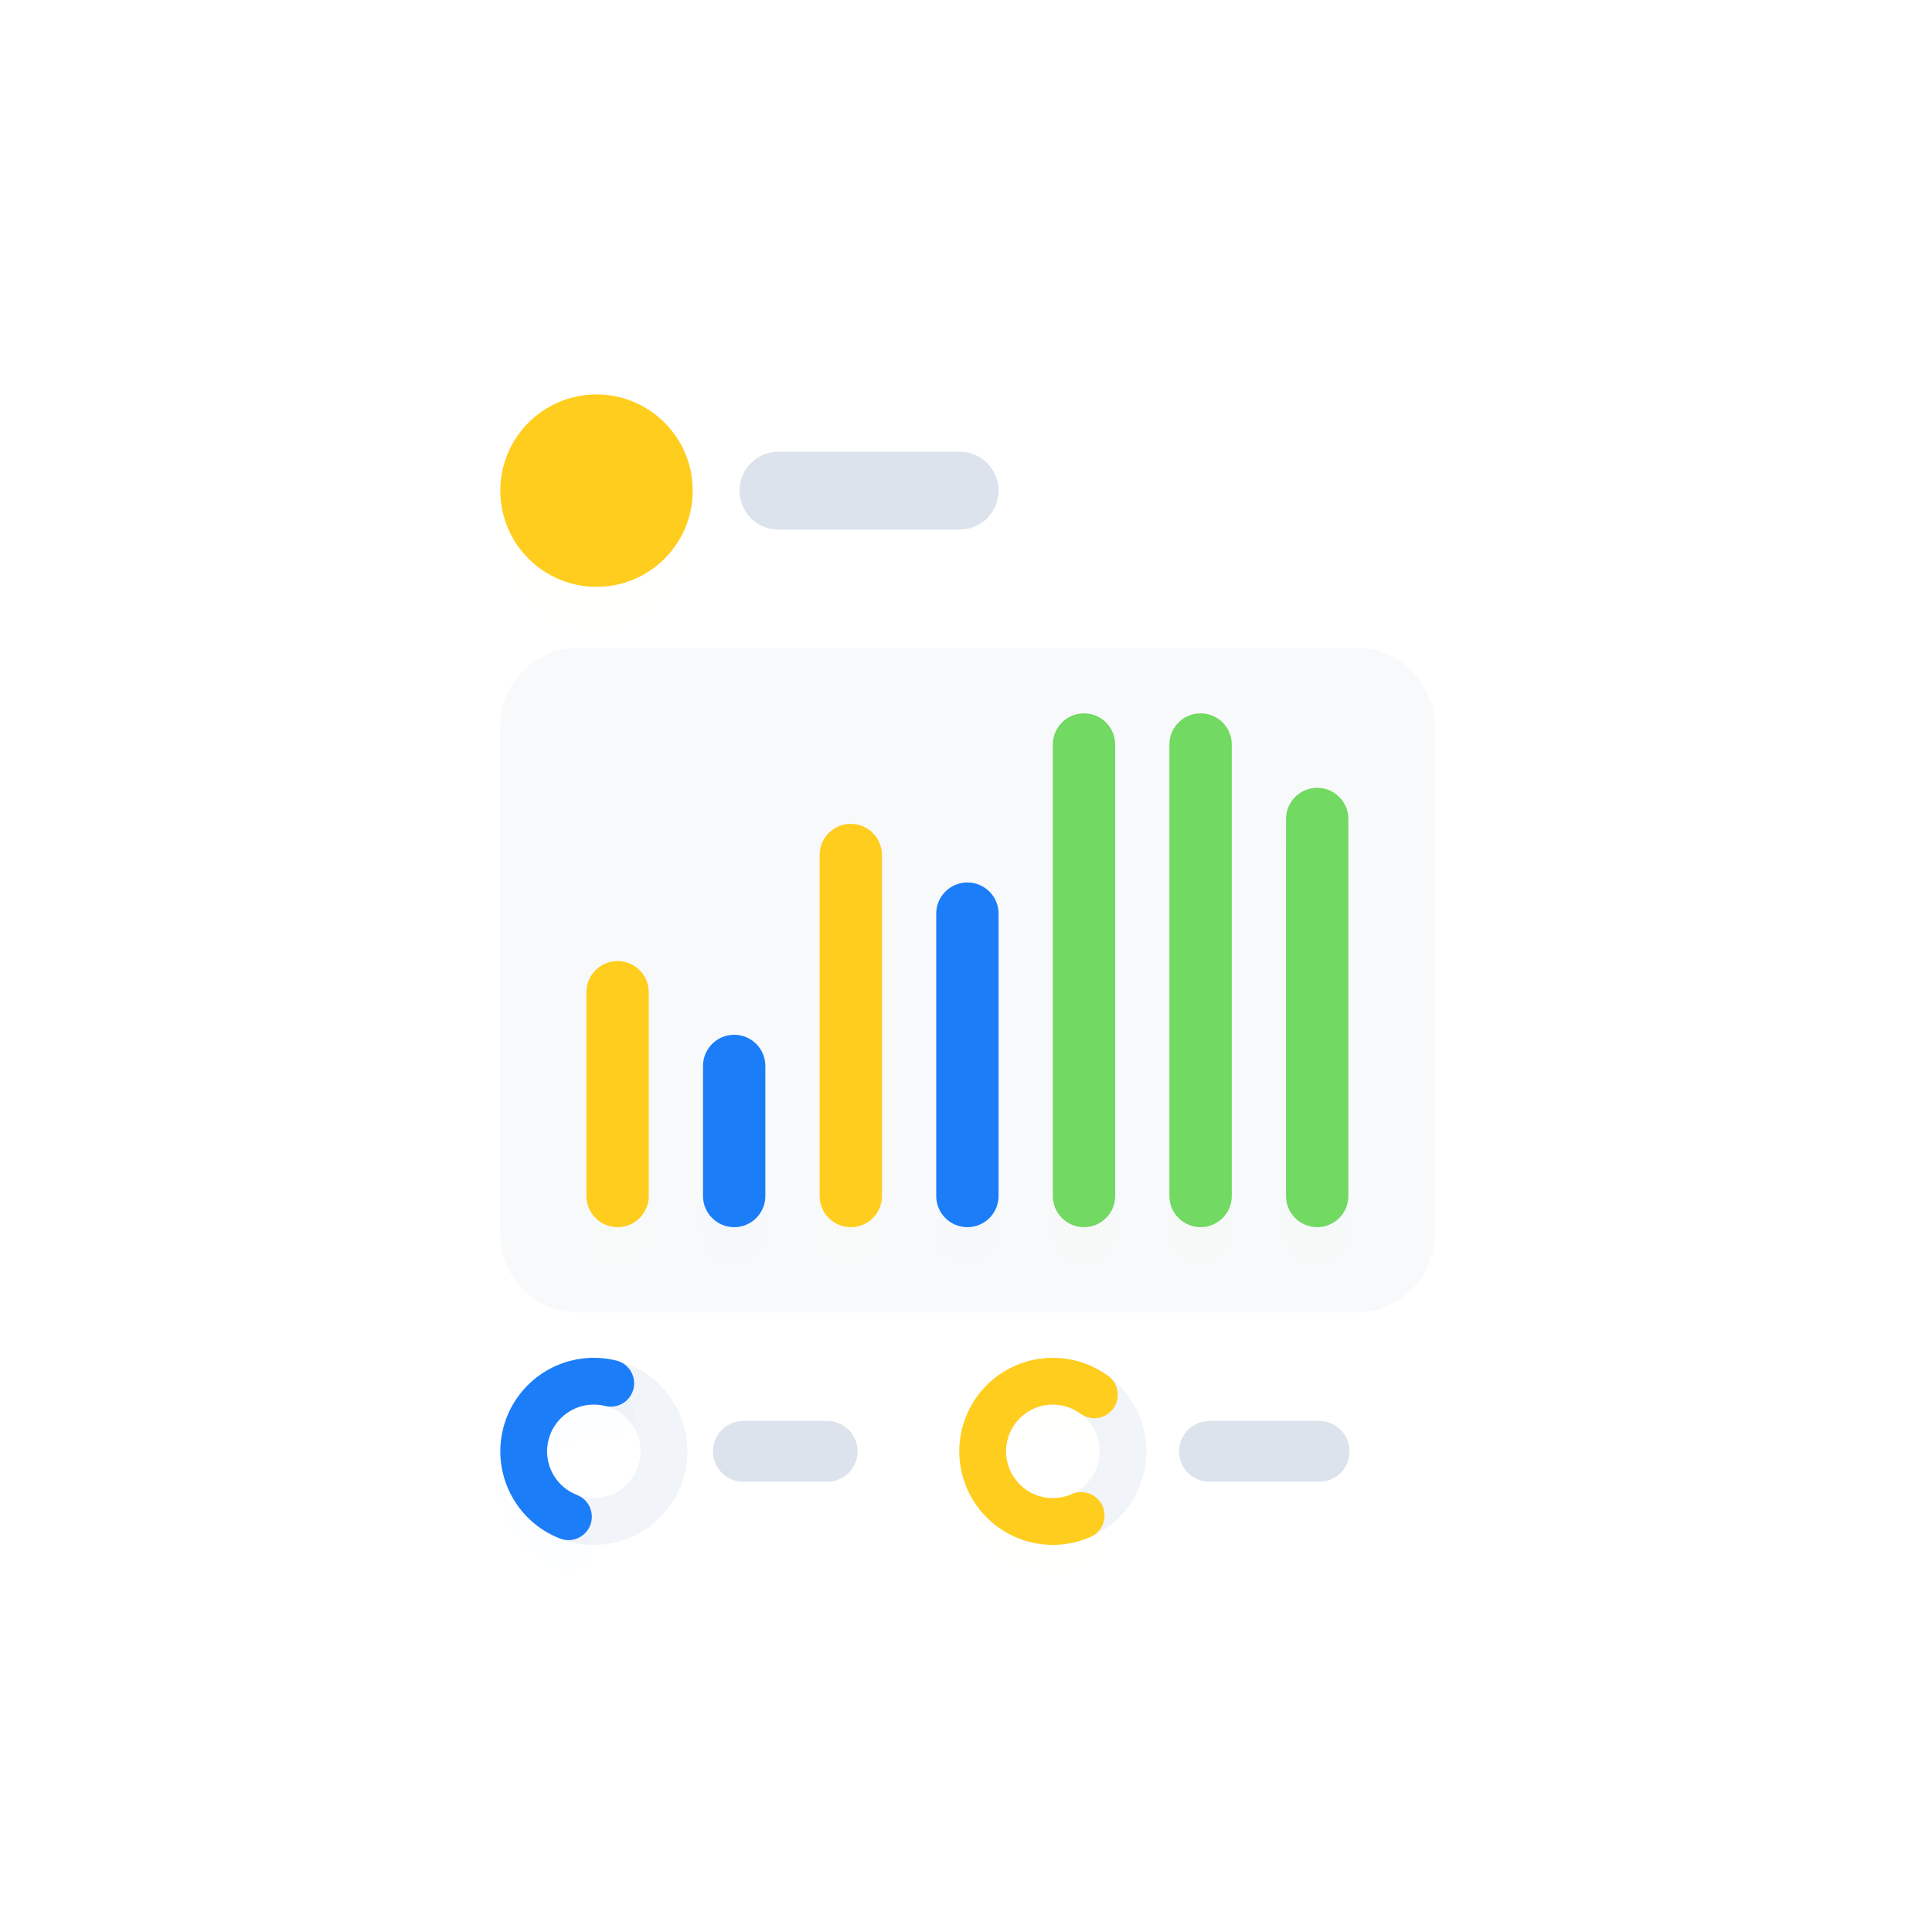 <svg width="128" height="128" viewBox="0 0 128 128" fill="none" xmlns="http://www.w3.org/2000/svg">
<g clip-path="url(#clip0_566_544)">
<g filter="url(#filter0_d_566_544)">
<path d="M87.76 16H40.426C33.011 16 27 22.011 27 29.426V97.798C27 105.213 33.011 111.224 40.426 111.224H87.76C95.175 111.224 101.186 105.213 101.186 97.798V29.426C101.186 22.011 95.175 16 87.76 16Z" fill="white" fill-opacity="0.01"/>
</g>
<path d="M87.76 16H40.426C33.011 16 27 22.011 27 29.426V97.798C27 105.213 33.011 111.224 40.426 111.224H87.76C95.175 111.224 101.186 105.213 101.186 97.798V29.426C101.186 22.011 95.175 16 87.76 16Z" fill="white"/>
<path opacity="0.4" d="M38.698 100.758C37.477 100.587 36.375 99.936 35.633 98.953C34.891 97.969 34.571 96.73 34.742 95.508C34.914 94.288 35.563 93.186 36.547 92.444C37.532 91.702 38.77 91.382 39.991 91.553C41.212 91.724 42.314 92.374 43.056 93.358C43.798 94.343 44.118 95.582 43.947 96.802C43.775 98.022 43.126 99.124 42.142 99.867C41.157 100.609 39.919 100.929 38.698 100.758Z" stroke="#DCE3ED" stroke-width="3.098" stroke-linecap="round"/>
<g filter="url(#filter1_d_566_544)">
<path d="M37.661 100.487C36.56 100.06 35.663 99.228 35.153 98.163C34.643 97.097 34.557 95.878 34.914 94.751C35.271 93.625 36.044 92.677 37.074 92.1C38.105 91.523 39.317 91.36 40.464 91.645" stroke="#1C7DF8" stroke-opacity="0.01" stroke-width="3.098" stroke-linecap="round"/>
</g>
<path d="M37.661 100.487C36.56 100.06 35.663 99.228 35.153 98.163C34.643 97.097 34.557 95.878 34.914 94.751C35.271 93.625 36.044 92.677 37.074 92.1C38.105 91.523 39.317 91.36 40.464 91.645" stroke="#1C7DF8" stroke-width="3.098" stroke-linecap="round"/>
<path d="M54.807 94.143H49.25C48.138 94.143 47.237 95.044 47.237 96.156C47.237 97.268 48.138 98.169 49.25 98.169H54.807C55.919 98.169 56.82 97.268 56.82 96.156C56.82 95.044 55.919 94.143 54.807 94.143Z" fill="#DCE3ED"/>
<path opacity="0.4" d="M69.106 100.757C67.885 100.586 66.783 99.937 66.041 98.952C65.299 97.968 64.978 96.729 65.15 95.509C65.321 94.288 65.971 93.186 66.955 92.444C67.939 91.702 69.178 91.382 70.399 91.553C71.619 91.724 72.722 92.374 73.464 93.358C74.206 94.342 74.526 95.581 74.355 96.802C74.183 98.022 73.534 99.125 72.549 99.867C71.565 100.608 70.326 100.929 69.106 100.757Z" stroke="#DCE3ED" stroke-width="3.098" stroke-linecap="round"/>
<g filter="url(#filter2_d_566_544)">
<path d="M71.629 100.407C70.882 100.736 70.062 100.863 69.25 100.775C68.439 100.687 67.665 100.387 67.007 99.905C66.348 99.422 65.828 98.775 65.499 98.028C65.17 97.281 65.043 96.461 65.132 95.65C65.221 94.838 65.522 94.065 66.004 93.407C66.487 92.749 67.135 92.229 67.882 91.901C68.629 91.572 69.45 91.446 70.261 91.536C71.072 91.625 71.846 91.927 72.504 92.41" stroke="#FFCD1D" stroke-opacity="0.01" stroke-width="3.098" stroke-linecap="round"/>
</g>
<path d="M71.629 100.407C70.882 100.736 70.062 100.863 69.25 100.775C68.439 100.687 67.665 100.387 67.007 99.906C66.348 99.422 65.828 98.775 65.499 98.028C65.17 97.281 65.043 96.462 65.132 95.65C65.221 94.838 65.522 94.066 66.004 93.407C66.487 92.749 67.135 92.229 67.882 91.901C68.629 91.572 69.45 91.446 70.261 91.536C71.072 91.625 71.846 91.927 72.504 92.41" stroke="#FFCD1D" stroke-width="3.098" stroke-linecap="round"/>
<path d="M87.401 94.143H80.127C79.015 94.143 78.114 95.044 78.114 96.156C78.114 97.268 79.015 98.169 80.127 98.169H87.401C88.513 98.169 89.414 97.268 89.414 96.156C89.414 95.044 88.513 94.143 87.401 94.143Z" fill="#DCE3ED"/>
<path d="M63.576 29.925H51.576C50.15 29.925 48.994 31.081 48.994 32.507C48.994 33.933 50.15 35.089 51.576 35.089H63.576C65.002 35.089 66.158 33.933 66.158 32.507C66.158 31.081 65.002 29.925 63.576 29.925Z" fill="#DCE3ED"/>
<g filter="url(#filter3_d_566_544)">
<path d="M39.522 38.88C43.042 38.88 45.895 36.026 45.895 32.506C45.895 28.986 43.042 26.133 39.522 26.133C36.002 26.133 33.148 28.986 33.148 32.506C33.148 36.026 36.002 38.88 39.522 38.88Z" fill="#FFCD1D" fill-opacity="0.01"/>
</g>
<path d="M39.522 38.88C43.042 38.88 45.895 36.026 45.895 32.506C45.895 28.986 43.042 26.133 39.522 26.133C36.002 26.133 33.148 28.986 33.148 32.506C33.148 36.026 36.002 38.88 39.522 38.88Z" fill="#FFCD1D"/>
<path opacity="0.21" d="M89.874 42.93H38.312C35.46 42.93 33.148 45.242 33.148 48.093V81.793C33.148 84.644 35.46 86.956 38.312 86.956H89.874C92.726 86.956 95.037 84.644 95.037 81.793V48.093C95.037 45.242 92.726 42.93 89.874 42.93Z" fill="#DCE3ED"/>
<g filter="url(#filter4_d_566_544)">
<path d="M42.983 65.736C42.983 64.596 42.058 63.671 40.917 63.671C39.776 63.671 38.852 64.596 38.852 65.736V79.237C38.852 80.378 39.776 81.302 40.917 81.302C42.058 81.302 42.983 80.378 42.983 79.237V65.736Z" fill="#FFCD1D" fill-opacity="0.01"/>
</g>
<path d="M42.983 65.737C42.983 64.596 42.058 63.671 40.917 63.671C39.776 63.671 38.852 64.596 38.852 65.737V79.237C38.852 80.378 39.776 81.302 40.917 81.302C42.058 81.302 42.983 80.378 42.983 79.237V65.737Z" fill="#FFCD1D"/>
<g filter="url(#filter5_d_566_544)">
<path d="M50.707 70.621C50.707 69.481 49.782 68.556 48.642 68.556C47.501 68.556 46.576 69.481 46.576 70.621V79.238C46.576 80.379 47.501 81.304 48.642 81.304C49.782 81.304 50.707 80.379 50.707 79.238V70.621Z" fill="#1C7DF8" fill-opacity="0.01"/>
</g>
<path d="M50.707 70.621C50.707 69.481 49.782 68.556 48.642 68.556C47.501 68.556 46.576 69.481 46.576 70.621V79.238C46.576 80.379 47.501 81.304 48.642 81.304C49.782 81.304 50.707 80.379 50.707 79.238V70.621Z" fill="#1C7DF8"/>
<g filter="url(#filter6_d_566_544)">
<path d="M58.433 56.649C58.433 55.508 57.509 54.583 56.368 54.583C55.227 54.583 54.302 55.508 54.302 56.649V79.238C54.302 80.379 55.227 81.304 56.368 81.304C57.509 81.304 58.433 80.379 58.433 79.238V56.649Z" fill="#FFCD1D" fill-opacity="0.01"/>
</g>
<path d="M58.433 56.648C58.433 55.508 57.509 54.583 56.368 54.583C55.227 54.583 54.302 55.508 54.302 56.648V79.238C54.302 80.379 55.227 81.304 56.368 81.304C57.509 81.304 58.433 80.379 58.433 79.238V56.648Z" fill="#FFCD1D"/>
<g filter="url(#filter7_d_566_544)">
<path d="M66.158 60.531C66.158 59.391 65.233 58.466 64.092 58.466C62.952 58.466 62.027 59.391 62.027 60.531V79.238C62.027 80.378 62.952 81.303 64.092 81.303C65.233 81.303 66.158 80.378 66.158 79.238V60.531Z" fill="#1C7DF8" fill-opacity="0.01"/>
</g>
<path d="M66.158 60.531C66.158 59.391 65.233 58.466 64.092 58.466C62.952 58.466 62.027 59.391 62.027 60.531V79.238C62.027 80.378 62.952 81.303 64.092 81.303C65.233 81.303 66.158 80.378 66.158 79.238V60.531Z" fill="#1C7DF8"/>
<g filter="url(#filter8_d_566_544)">
<path d="M73.883 49.326C73.883 48.185 72.958 47.261 71.817 47.261C70.677 47.261 69.752 48.185 69.752 49.326V79.237C69.752 80.378 70.677 81.303 71.817 81.303C72.958 81.303 73.883 80.378 73.883 79.237V49.326Z" fill="#72D962" fill-opacity="0.01"/>
</g>
<path d="M73.883 49.326C73.883 48.185 72.958 47.261 71.817 47.261C70.677 47.261 69.752 48.185 69.752 49.326V79.237C69.752 80.378 70.677 81.303 71.817 81.303C72.958 81.303 73.883 80.378 73.883 79.237V49.326Z" fill="#72D962"/>
<g filter="url(#filter9_d_566_544)">
<path d="M81.608 49.326C81.608 48.185 80.683 47.261 79.543 47.261C78.402 47.261 77.477 48.185 77.477 49.326V79.238C77.477 80.378 78.402 81.303 79.543 81.303C80.683 81.303 81.608 80.378 81.608 79.238V49.326Z" fill="#72D962" fill-opacity="0.01"/>
</g>
<path d="M81.608 49.326C81.608 48.185 80.683 47.261 79.543 47.261C78.402 47.261 77.477 48.185 77.477 49.326V79.238C77.477 80.378 78.402 81.303 79.543 81.303C80.683 81.303 81.608 80.378 81.608 79.238V49.326Z" fill="#72D962"/>
<g filter="url(#filter10_d_566_544)">
<path d="M89.333 54.261C89.333 53.12 88.409 52.195 87.268 52.195C86.127 52.195 85.202 53.12 85.202 54.261V79.238C85.202 80.379 86.127 81.304 87.268 81.304C88.409 81.304 89.333 80.379 89.333 79.238V54.261Z" fill="#72D962" fill-opacity="0.01"/>
</g>
<path d="M89.333 54.261C89.333 53.12 88.409 52.195 87.268 52.195C86.127 52.195 85.202 53.12 85.202 54.261V79.238C85.202 80.379 86.127 81.304 87.268 81.304C88.409 81.304 89.333 80.379 89.333 79.238V54.261Z" fill="#72D962"/>
</g>
<defs>
<filter id="filter0_d_566_544" x="10.476" y="3.607" width="107.235" height="128.272" filterUnits="userSpaceOnUse" color-interpolation-filters="sRGB">
<feFlood flood-opacity="0" result="BackgroundImageFix"/>
<feColorMatrix in="SourceAlpha" type="matrix" values="0 0 0 0 0 0 0 0 0 0 0 0 0 0 0 0 0 0 127 0" result="hardAlpha"/>
<feOffset dy="4.131"/>
<feGaussianBlur stdDeviation="8.262"/>
<feColorMatrix type="matrix" values="0 0 0 0 0.776 0 0 0 0 0.459 0 0 0 0 0.086 0 0 0 0.13 0"/>
<feBlend mode="normal" in2="BackgroundImageFix" result="effect1_dropShadow_566_544"/>
<feBlend mode="normal" in="SourceGraphic" in2="effect1_dropShadow_566_544" result="shape"/>
</filter>
<filter id="filter1_d_566_544" x="31.082" y="89.959" width="12.996" height="16.208" filterUnits="userSpaceOnUse" color-interpolation-filters="sRGB">
<feFlood flood-opacity="0" result="BackgroundImageFix"/>
<feColorMatrix in="SourceAlpha" type="matrix" values="0 0 0 0 0 0 0 0 0 0 0 0 0 0 0 0 0 0 127 0" result="hardAlpha"/>
<feOffset dy="2.066"/>
<feGaussianBlur stdDeviation="1.033"/>
<feColorMatrix type="matrix" values="0 0 0 0 0.109 0 0 0 0 0.491 0 0 0 0 0.971 0 0 0 0.13 0"/>
<feBlend mode="normal" in2="BackgroundImageFix" result="effect1_dropShadow_566_544"/>
<feBlend mode="normal" in="SourceGraphic" in2="effect1_dropShadow_566_544" result="shape"/>
</filter>
<filter id="filter2_d_566_544" x="61.49" y="89.959" width="14.628" height="16.524" filterUnits="userSpaceOnUse" color-interpolation-filters="sRGB">
<feFlood flood-opacity="0" result="BackgroundImageFix"/>
<feColorMatrix in="SourceAlpha" type="matrix" values="0 0 0 0 0 0 0 0 0 0 0 0 0 0 0 0 0 0 127 0" result="hardAlpha"/>
<feOffset dy="2.066"/>
<feGaussianBlur stdDeviation="1.033"/>
<feColorMatrix type="matrix" values="0 0 0 0 1 0 0 0 0 0.805 0 0 0 0 0.113 0 0 0 0.19 0"/>
<feBlend mode="normal" in2="BackgroundImageFix" result="effect1_dropShadow_566_544"/>
<feBlend mode="normal" in="SourceGraphic" in2="effect1_dropShadow_566_544" result="shape"/>
</filter>
<filter id="filter3_d_566_544" x="24.886" y="20.969" width="29.271" height="29.271" filterUnits="userSpaceOnUse" color-interpolation-filters="sRGB">
<feFlood flood-opacity="0" result="BackgroundImageFix"/>
<feColorMatrix in="SourceAlpha" type="matrix" values="0 0 0 0 0 0 0 0 0 0 0 0 0 0 0 0 0 0 127 0" result="hardAlpha"/>
<feOffset dy="3.098"/>
<feGaussianBlur stdDeviation="4.131"/>
<feColorMatrix type="matrix" values="0 0 0 0 1 0 0 0 0 0.805 0 0 0 0 0.113 0 0 0 0.21 0"/>
<feBlend mode="normal" in2="BackgroundImageFix" result="effect1_dropShadow_566_544"/>
<feBlend mode="normal" in="SourceGraphic" in2="effect1_dropShadow_566_544" result="shape"/>
</filter>
<filter id="filter4_d_566_544" x="36.434" y="63.671" width="8.966" height="22.466" filterUnits="userSpaceOnUse" color-interpolation-filters="sRGB">
<feFlood flood-opacity="0" result="BackgroundImageFix"/>
<feColorMatrix in="SourceAlpha" type="matrix" values="0 0 0 0 0 0 0 0 0 0 0 0 0 0 0 0 0 0 127 0" result="hardAlpha"/>
<feOffset dy="2.417"/>
<feGaussianBlur stdDeviation="1.209"/>
<feColorMatrix type="matrix" values="0 0 0 0 1 0 0 0 0 0.805 0 0 0 0 0.113 0 0 0 0.15 0"/>
<feBlend mode="normal" in2="BackgroundImageFix" result="effect1_dropShadow_566_544"/>
<feBlend mode="normal" in="SourceGraphic" in2="effect1_dropShadow_566_544" result="shape"/>
</filter>
<filter id="filter5_d_566_544" x="44.159" y="68.556" width="8.966" height="17.583" filterUnits="userSpaceOnUse" color-interpolation-filters="sRGB">
<feFlood flood-opacity="0" result="BackgroundImageFix"/>
<feColorMatrix in="SourceAlpha" type="matrix" values="0 0 0 0 0 0 0 0 0 0 0 0 0 0 0 0 0 0 127 0" result="hardAlpha"/>
<feOffset dy="2.417"/>
<feGaussianBlur stdDeviation="1.209"/>
<feColorMatrix type="matrix" values="0 0 0 0 0.109 0 0 0 0 0.491 0 0 0 0 0.971 0 0 0 0.09 0"/>
<feBlend mode="normal" in2="BackgroundImageFix" result="effect1_dropShadow_566_544"/>
<feBlend mode="normal" in="SourceGraphic" in2="effect1_dropShadow_566_544" result="shape"/>
</filter>
<filter id="filter6_d_566_544" x="51.885" y="54.583" width="8.966" height="31.555" filterUnits="userSpaceOnUse" color-interpolation-filters="sRGB">
<feFlood flood-opacity="0" result="BackgroundImageFix"/>
<feColorMatrix in="SourceAlpha" type="matrix" values="0 0 0 0 0 0 0 0 0 0 0 0 0 0 0 0 0 0 127 0" result="hardAlpha"/>
<feOffset dy="2.417"/>
<feGaussianBlur stdDeviation="1.209"/>
<feColorMatrix type="matrix" values="0 0 0 0 1 0 0 0 0 0.805 0 0 0 0 0.113 0 0 0 0.15 0"/>
<feBlend mode="normal" in2="BackgroundImageFix" result="effect1_dropShadow_566_544"/>
<feBlend mode="normal" in="SourceGraphic" in2="effect1_dropShadow_566_544" result="shape"/>
</filter>
<filter id="filter7_d_566_544" x="59.609" y="58.466" width="8.966" height="27.672" filterUnits="userSpaceOnUse" color-interpolation-filters="sRGB">
<feFlood flood-opacity="0" result="BackgroundImageFix"/>
<feColorMatrix in="SourceAlpha" type="matrix" values="0 0 0 0 0 0 0 0 0 0 0 0 0 0 0 0 0 0 127 0" result="hardAlpha"/>
<feOffset dy="2.417"/>
<feGaussianBlur stdDeviation="1.209"/>
<feColorMatrix type="matrix" values="0 0 0 0 0.109 0 0 0 0 0.491 0 0 0 0 0.971 0 0 0 0.09 0"/>
<feBlend mode="normal" in2="BackgroundImageFix" result="effect1_dropShadow_566_544"/>
<feBlend mode="normal" in="SourceGraphic" in2="effect1_dropShadow_566_544" result="shape"/>
</filter>
<filter id="filter8_d_566_544" x="67.335" y="47.261" width="8.966" height="38.877" filterUnits="userSpaceOnUse" color-interpolation-filters="sRGB">
<feFlood flood-opacity="0" result="BackgroundImageFix"/>
<feColorMatrix in="SourceAlpha" type="matrix" values="0 0 0 0 0 0 0 0 0 0 0 0 0 0 0 0 0 0 127 0" result="hardAlpha"/>
<feOffset dy="2.417"/>
<feGaussianBlur stdDeviation="1.209"/>
<feColorMatrix type="matrix" values="0 0 0 0 0.448 0 0 0 0 0.85 0 0 0 0 0.383 0 0 0 0.15 0"/>
<feBlend mode="normal" in2="BackgroundImageFix" result="effect1_dropShadow_566_544"/>
<feBlend mode="normal" in="SourceGraphic" in2="effect1_dropShadow_566_544" result="shape"/>
</filter>
<filter id="filter9_d_566_544" x="75.06" y="47.261" width="8.966" height="38.877" filterUnits="userSpaceOnUse" color-interpolation-filters="sRGB">
<feFlood flood-opacity="0" result="BackgroundImageFix"/>
<feColorMatrix in="SourceAlpha" type="matrix" values="0 0 0 0 0 0 0 0 0 0 0 0 0 0 0 0 0 0 127 0" result="hardAlpha"/>
<feOffset dy="2.417"/>
<feGaussianBlur stdDeviation="1.209"/>
<feColorMatrix type="matrix" values="0 0 0 0 0.448 0 0 0 0 0.85 0 0 0 0 0.383 0 0 0 0.15 0"/>
<feBlend mode="normal" in2="BackgroundImageFix" result="effect1_dropShadow_566_544"/>
<feBlend mode="normal" in="SourceGraphic" in2="effect1_dropShadow_566_544" result="shape"/>
</filter>
<filter id="filter10_d_566_544" x="82.785" y="52.195" width="8.966" height="33.943" filterUnits="userSpaceOnUse" color-interpolation-filters="sRGB">
<feFlood flood-opacity="0" result="BackgroundImageFix"/>
<feColorMatrix in="SourceAlpha" type="matrix" values="0 0 0 0 0 0 0 0 0 0 0 0 0 0 0 0 0 0 127 0" result="hardAlpha"/>
<feOffset dy="2.417"/>
<feGaussianBlur stdDeviation="1.209"/>
<feColorMatrix type="matrix" values="0 0 0 0 0.448 0 0 0 0 0.85 0 0 0 0 0.383 0 0 0 0.15 0"/>
<feBlend mode="normal" in2="BackgroundImageFix" result="effect1_dropShadow_566_544"/>
<feBlend mode="normal" in="SourceGraphic" in2="effect1_dropShadow_566_544" result="shape"/>
</filter>
<clipPath id="clip0_566_544">
<rect width="128" height="128" fill="white"/>
</clipPath>
</defs>
</svg>
